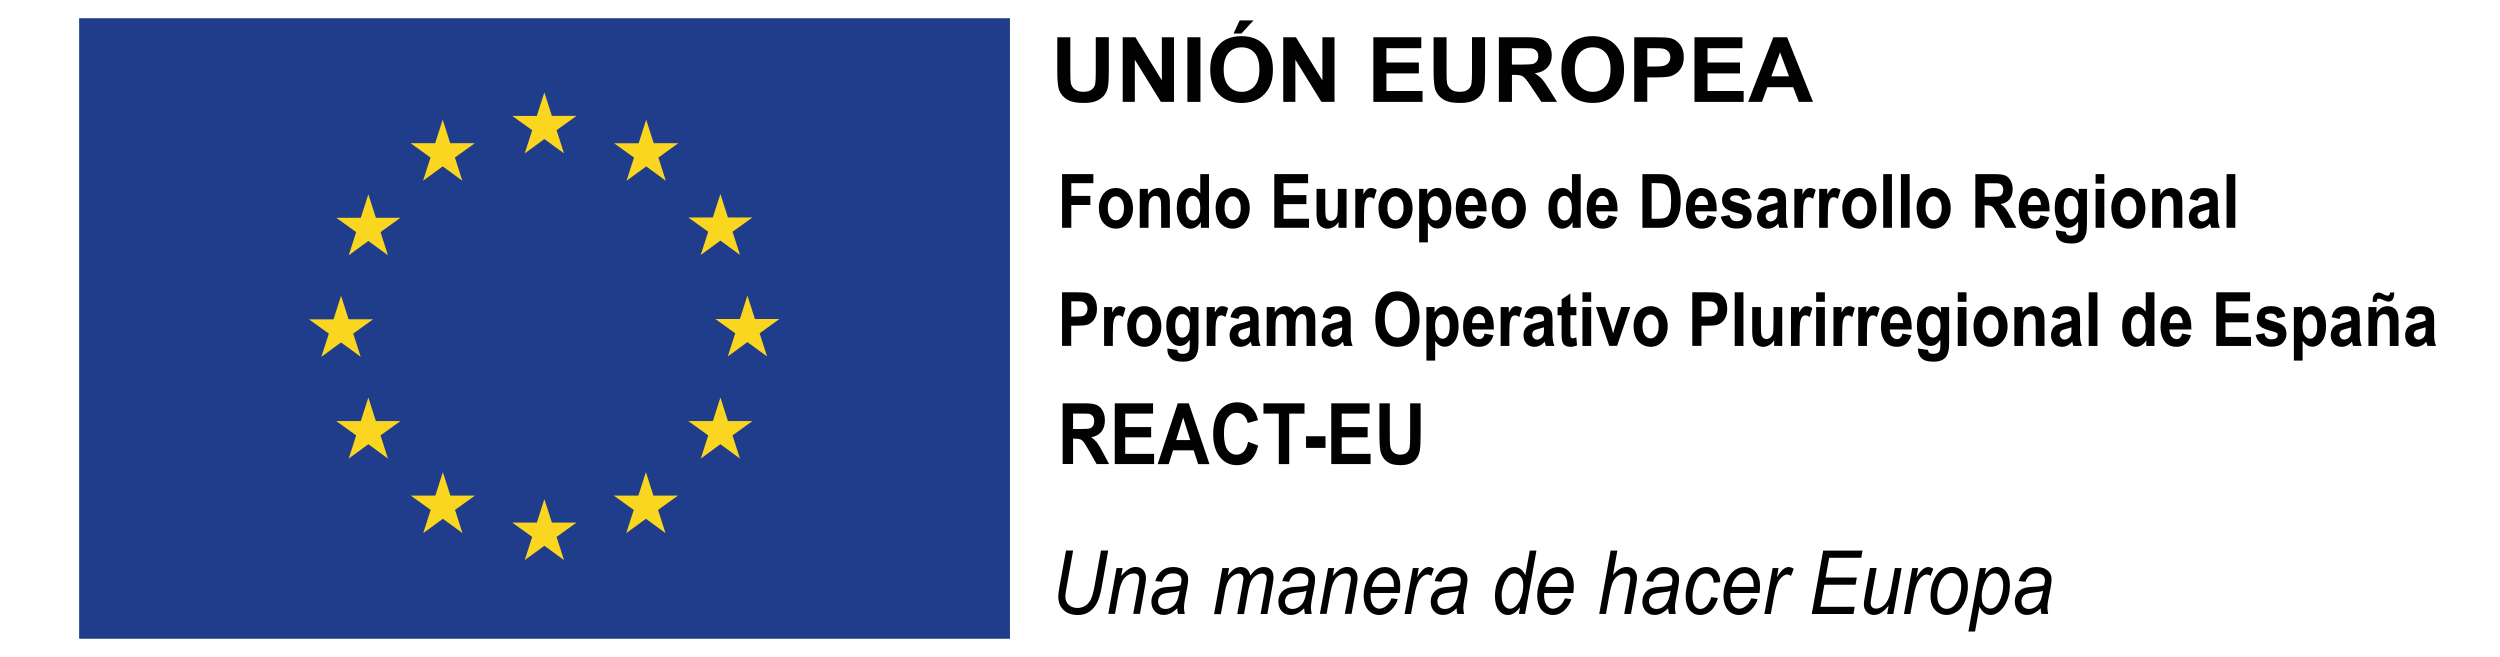 <?xml version="1.0" encoding="UTF-8"?>
<svg id="Capa_1" data-name="Capa 1" xmlns="http://www.w3.org/2000/svg" viewBox="0 0 567 149">
  <defs>
    <style>
      .cls-1 {
        isolation: isolate;
      }

      .cls-2 {
        fill: #1f3d8a;
      }

      .cls-3 {
        fill: none;
      }

      .cls-4 {
        fill: #fad621;
      }

      .cls-5 {
        fill: #010101;
      }
    </style>
  </defs>
  <g id="g3645">
    <g id="g969">
      <path id="path76" class="cls-2" d="m17.95,4.13h211.11v140.74H17.95V4.13"/>
      <path id="path78" class="cls-4" d="m119.01,34.79l4.45-3.25,4.46,3.25-1.69-5.26,4.52-3.25h-5.58l-1.71-5.32-1.71,5.33h-5.57s4.52,3.24,4.52,3.24l-1.69,5.26"/>
      <path id="path80" class="cls-4" d="m95.95,40.99l4.46-3.25,4.45,3.25-1.69-5.26,4.52-3.25h-5.58l-1.71-5.33-1.71,5.33h-5.57s4.52,3.25,4.52,3.25l-1.69,5.26"/>
      <path id="path82" class="cls-4" d="m83.54,44.06l-1.71,5.33h-5.57s4.52,3.25,4.52,3.25l-1.69,5.26,4.45-3.25,4.45,3.25-1.69-5.26,4.52-3.25h-5.57l-1.71-5.33"/>
      <path id="path84" class="cls-4" d="m77.35,77.67l4.45,3.25-1.69-5.26,4.52-3.25h-5.57l-1.71-5.33-1.71,5.34h-5.58s4.52,3.24,4.52,3.24l-1.69,5.26,4.45-3.25"/>
      <path id="path86" class="cls-4" d="m85.25,95.5l-1.71-5.33-1.71,5.33h-5.57s4.52,3.25,4.52,3.25l-1.69,5.26,4.45-3.26,4.45,3.26-1.69-5.26,4.52-3.25h-5.57"/>
      <path id="path88" class="cls-4" d="m102.15,112.4l-1.71-5.32-1.7,5.33h-5.58s4.52,3.24,4.52,3.24l-1.69,5.26,4.45-3.25,4.45,3.25-1.69-5.26,4.52-3.25h-5.58"/>
      <path id="path90" class="cls-4" d="m125.17,118.53l-1.71-5.33-1.7,5.33h-5.58s4.52,3.24,4.52,3.24l-1.69,5.26,4.46-3.25,4.45,3.25-1.69-5.26,4.52-3.25h-5.58"/>
      <path id="path92" class="cls-4" d="m148.19,112.4l-1.7-5.32-1.71,5.33h-5.57s4.52,3.24,4.52,3.24l-1.69,5.26,4.45-3.25,4.45,3.25-1.7-5.26,4.53-3.25h-5.58"/>
      <path id="path94" class="cls-4" d="m165.1,95.5l-1.71-5.33-1.71,5.33h-5.57s4.52,3.25,4.52,3.25l-1.7,5.26,4.45-3.26,4.45,3.26-1.7-5.26,4.52-3.25h-5.57"/>
      <path id="path96" class="cls-4" d="m176.8,72.35h-5.58l-1.71-5.33-1.7,5.33h-5.58s4.52,3.24,4.52,3.24l-1.69,5.26,4.45-3.26,4.46,3.26-1.69-5.26,4.52-3.25"/>
      <path id="path98" class="cls-4" d="m158.94,57.82l4.45-3.25,4.45,3.25-1.7-5.26,4.52-3.24h-5.57l-1.71-5.33-1.71,5.33h-5.57s4.52,3.24,4.52,3.24l-1.7,5.26"/>
      <path id="path100" class="cls-4" d="m146.55,27.16l-1.7,5.33h-5.58s4.52,3.25,4.52,3.25l-1.69,5.26,4.46-3.26,4.45,3.26-1.69-5.26,4.52-3.26h-5.58l-1.7-5.32"/>
    </g>
  </g>
  <rect class="cls-3" width="567" height="149"/>
  <rect class="cls-3" x="213.37" y="43.51" width="258.77" height="68"/>
  <rect class="cls-3" x="222.56" y="66.85" width="276" height="68"/>
  <g>
    <g id="text973" class="cls-1">
      <g class="cls-1">
        <path class="cls-5" d="m239.79,8.45h2.96v7.94c0,1.26.04,2.08.11,2.45.13.6.43,1.08.91,1.44.48.36,1.13.54,1.95.54s1.47-.17,1.9-.52.68-.76.77-1.26.13-1.33.13-2.49v-8.11h2.96v7.7c0,1.76-.08,3-.24,3.73-.16.73-.46,1.34-.89,1.84-.43.5-1,.9-1.72,1.2-.72.3-1.66.44-2.82.44-1.4,0-2.46-.16-3.19-.48s-1.29-.74-1.71-1.26c-.42-.52-.7-1.06-.83-1.62-.19-.84-.29-2.08-.29-3.72v-7.82Z"/>
        <path class="cls-5" d="m254.63,23.11v-14.66h2.88l6,9.79v-9.79h2.75v14.66h-2.97l-5.91-9.56v9.56h-2.75Z"/>
        <path class="cls-5" d="m269.3,23.11v-14.66h2.96v14.66h-2.96Z"/>
        <path class="cls-5" d="m274.48,15.87c0-1.49.22-2.75.67-3.76.33-.75.79-1.42,1.36-2.01s1.21-1.03,1.9-1.32c.91-.39,1.97-.58,3.16-.58,2.16,0,3.89.67,5.18,2.01,1.3,1.34,1.95,3.2,1.95,5.59s-.64,4.22-1.93,5.55-3.01,2-5.16,2-3.91-.67-5.2-2c-1.29-1.33-1.93-3.16-1.93-5.49Zm3.05-.1c0,1.66.38,2.92,1.15,3.77.77.86,1.74,1.29,2.92,1.29s2.15-.43,2.9-1.27c.76-.85,1.13-2.12,1.13-3.82s-.37-2.93-1.1-3.76c-.74-.83-1.71-1.24-2.93-1.24s-2.2.42-2.95,1.25c-.75.84-1.12,2.1-1.12,3.79Zm2.24-8.16l1.38-2.99h3.15l-2.75,2.99h-1.78Z"/>
        <path class="cls-5" d="m291.04,23.11v-14.66h2.88l6,9.79v-9.79h2.75v14.66h-2.97l-5.91-9.56v9.56h-2.75Z"/>
        <path class="cls-5" d="m311.48,23.11v-14.66h10.87v2.48h-7.91v3.25h7.36v2.47h-7.36v3.99h8.19v2.47h-11.15Z"/>
        <path class="cls-5" d="m325.12,8.45h2.96v7.94c0,1.26.04,2.08.11,2.45.13.6.43,1.08.9,1.44s1.13.54,1.96.54,1.47-.17,1.9-.52c.43-.34.68-.76.77-1.26s.13-1.33.13-2.49v-8.11h2.96v7.7c0,1.76-.08,3-.24,3.73-.16.73-.46,1.34-.88,1.84-.43.5-1,.9-1.72,1.2-.72.3-1.66.44-2.82.44-1.4,0-2.46-.16-3.18-.48s-1.29-.74-1.71-1.26c-.42-.52-.7-1.06-.83-1.62-.19-.84-.29-2.08-.29-3.72v-7.82Z"/>
        <path class="cls-5" d="m339.94,23.11v-14.66h6.23c1.57,0,2.71.13,3.42.4s1.28.73,1.71,1.4c.43.67.64,1.44.64,2.31,0,1.1-.32,2.01-.97,2.72-.65.72-1.61,1.17-2.9,1.35.64.37,1.17.78,1.58,1.23.42.45.98,1.24,1.69,2.38l1.79,2.86h-3.54l-2.14-3.19c-.76-1.14-1.28-1.86-1.56-2.15-.28-.3-.58-.5-.89-.61s-.81-.17-1.49-.17h-.6v6.12h-2.96Zm2.96-8.46h2.19c1.42,0,2.31-.06,2.66-.18.35-.12.63-.33.83-.62s.3-.66.3-1.1c0-.49-.13-.89-.4-1.19-.26-.3-.63-.5-1.11-.58-.24-.03-.96-.05-2.16-.05h-2.31v3.72Z"/>
        <path class="cls-5" d="m354.12,15.87c0-1.49.22-2.75.67-3.76.33-.75.79-1.42,1.37-2.01s1.21-1.03,1.89-1.32c.91-.39,1.97-.58,3.16-.58,2.16,0,3.89.67,5.18,2.01s1.95,3.2,1.95,5.59-.64,4.22-1.93,5.55c-1.29,1.34-3.01,2-5.16,2s-3.91-.67-5.2-2c-1.29-1.33-1.93-3.16-1.93-5.49Zm3.05-.1c0,1.66.38,2.92,1.15,3.77.77.86,1.74,1.29,2.92,1.29s2.15-.43,2.9-1.27c.76-.85,1.13-2.12,1.13-3.82s-.37-2.93-1.1-3.76-1.71-1.24-2.93-1.24-2.2.42-2.95,1.25c-.75.84-1.12,2.1-1.12,3.79Z"/>
        <path class="cls-5" d="m370.65,23.11v-14.66h4.75c1.8,0,2.97.07,3.52.22.84.22,1.54.7,2.11,1.43.57.74.85,1.69.85,2.85,0,.9-.16,1.66-.49,2.27-.33.61-.74,1.09-1.25,1.44s-1.01.58-1.54.69c-.71.14-1.73.21-3.07.21h-1.93v5.53h-2.96Zm2.96-12.18v4.16h1.62c1.17,0,1.95-.08,2.34-.23s.7-.39.92-.72c.22-.33.34-.71.34-1.14,0-.53-.16-.97-.47-1.32s-.71-.56-1.19-.65c-.35-.07-1.06-.1-2.13-.1h-1.43Z"/>
        <path class="cls-5" d="m384.31,23.11v-14.66h10.87v2.48h-7.91v3.25h7.36v2.47h-7.36v3.99h8.19v2.47h-11.15Z"/>
        <path class="cls-5" d="m411.19,23.11h-3.22l-1.28-3.33h-5.86l-1.21,3.33h-3.14l5.71-14.66h3.13l5.87,14.66Zm-5.45-5.8l-2.02-5.44-1.98,5.44h4Z"/>
      </g>
    </g>
    <g id="text977" class="cls-1">
      <g class="cls-1">
        <path class="cls-5" d="m240.88,51.66v-12.17h7.09v2.06h-5v2.88h4.32v2.06h-4.32v5.17h-2.09Z"/>
        <path class="cls-5" d="m249.22,47.12c0-.77.16-1.52.49-2.25s.78-1.28,1.38-1.66c.59-.38,1.26-.57,1.99-.57,1.13,0,2.06.43,2.79,1.3.72.87,1.09,1.96,1.09,3.28s-.37,2.44-1.1,3.32c-.73.88-1.65,1.32-2.76,1.32-.69,0-1.34-.18-1.96-.55-.62-.37-1.1-.9-1.42-1.61-.32-.71-.49-1.56-.49-2.58Zm2.03.12c0,.87.18,1.54.53,2.01.35.46.79.7,1.31.7s.95-.23,1.3-.7c.35-.46.53-1.14.53-2.03s-.18-1.53-.53-1.99c-.35-.46-.78-.7-1.3-.7s-.95.23-1.31.7c-.35.46-.53,1.13-.53,2.01Z"/>
        <path class="cls-5" d="m265.32,51.66h-1.98v-4.5c0-.95-.04-1.57-.13-1.85-.08-.28-.22-.5-.41-.65s-.42-.23-.69-.23c-.34,0-.65.11-.92.33s-.46.51-.56.88-.15,1.04-.15,2.03v3.99h-1.98v-8.82h1.84v1.29c.65-1,1.48-1.49,2.47-1.49.44,0,.84.09,1.2.28.36.19.64.42.82.71s.31.61.39.98c.07.37.11.89.11,1.57v5.48Z"/>
        <path class="cls-5" d="m274.2,51.66h-1.84v-1.29c-.31.5-.67.88-1.08,1.12-.42.25-.84.37-1.26.37-.86,0-1.6-.41-2.21-1.22-.61-.82-.92-1.95-.92-3.42s.3-2.63.9-3.41c.6-.78,1.35-1.17,2.26-1.17.84,0,1.56.41,2.17,1.23v-4.38h1.98v12.17Zm-5.29-4.6c0,.94.11,1.62.33,2.04.32.61.77.91,1.34.91.46,0,.84-.23,1.16-.68.32-.46.48-1.14.48-2.05,0-1.01-.15-1.74-.47-2.19-.31-.45-.71-.67-1.19-.67s-.86.22-1.18.66c-.32.44-.48,1.1-.48,1.97Z"/>
        <path class="cls-5" d="m275.7,47.12c0-.77.16-1.52.49-2.25s.78-1.28,1.38-1.66c.59-.38,1.26-.57,1.99-.57,1.13,0,2.06.43,2.79,1.3.72.87,1.09,1.96,1.09,3.28s-.37,2.44-1.1,3.32c-.73.88-1.65,1.32-2.76,1.32-.69,0-1.34-.18-1.96-.55-.62-.37-1.1-.9-1.42-1.61-.32-.71-.49-1.56-.49-2.58Zm2.03.12c0,.87.18,1.54.53,2.01.35.46.79.7,1.31.7s.95-.23,1.3-.7c.35-.46.53-1.14.53-2.03s-.18-1.53-.53-1.99c-.35-.46-.78-.7-1.3-.7s-.95.23-1.31.7c-.35.46-.53,1.13-.53,2.01Z"/>
        <path class="cls-5" d="m289.01,51.66v-12.17h7.67v2.06h-5.58v2.7h5.19v2.05h-5.19v3.31h5.78v2.05h-7.87Z"/>
        <path class="cls-5" d="m303.57,51.66v-1.32c-.27.47-.63.84-1.08,1.11s-.91.41-1.41.41-.95-.13-1.35-.39-.69-.63-.87-1.1c-.18-.47-.27-1.12-.27-1.95v-5.58h1.98v4.05c0,1.24.04,2,.11,2.28.07.28.21.5.4.66.19.16.44.25.73.25.34,0,.64-.11.91-.33.27-.22.45-.49.55-.81.1-.32.15-1.12.15-2.38v-3.72h1.98v8.82h-1.84Z"/>
        <path class="cls-5" d="m309.36,51.66h-1.98v-8.82h1.84v1.25c.31-.59.6-.98.85-1.17.25-.19.54-.28.86-.28.45,0,.89.15,1.31.44l-.61,2.03c-.33-.25-.64-.38-.93-.38s-.51.09-.71.27c-.19.18-.34.51-.46.98-.11.47-.17,1.46-.17,2.96v2.72Z"/>
        <path class="cls-5" d="m312.63,47.12c0-.77.16-1.52.49-2.25s.78-1.28,1.38-1.66c.6-.38,1.26-.57,1.99-.57,1.13,0,2.06.43,2.79,1.3.72.87,1.09,1.96,1.09,3.28s-.37,2.44-1.1,3.32c-.73.88-1.65,1.32-2.76,1.32-.69,0-1.34-.18-1.96-.55-.62-.37-1.1-.9-1.42-1.61-.32-.71-.49-1.56-.49-2.58Zm2.03.12c0,.87.18,1.54.53,2.01s.79.7,1.31.7.95-.23,1.3-.7.53-1.14.53-2.03-.17-1.53-.53-1.99-.78-.7-1.3-.7-.95.23-1.31.7-.53,1.13-.53,2.01Z"/>
        <path class="cls-5" d="m321.86,42.84h1.85v1.29c.24-.44.56-.8.97-1.08s.86-.42,1.36-.42c.87,0,1.61.4,2.21,1.2.61.8.91,1.92.91,3.35s-.31,2.62-.92,3.43c-.61.82-1.35,1.22-2.22,1.22-.41,0-.79-.1-1.12-.29-.34-.19-.69-.53-1.06-1v4.44h-1.98v-12.17Zm1.96,4.26c0,.99.17,1.72.5,2.2.33.47.74.71,1.22.71s.84-.22,1.15-.65c.31-.43.46-1.15.46-2.14,0-.92-.16-1.61-.47-2.06s-.71-.67-1.17-.67-.89.22-1.21.66c-.32.44-.48,1.09-.48,1.95Z"/>
        <path class="cls-5" d="m335.08,48.85l1.98.39c-.25.85-.65,1.5-1.2,1.95-.55.45-1.23.67-2.06.67-1.3,0-2.27-.5-2.89-1.5-.49-.8-.74-1.81-.74-3.04,0-1.46.32-2.6.97-3.43.65-.83,1.47-1.24,2.46-1.24,1.12,0,1.99.43,2.64,1.3.64.87.95,2.19.92,3.98h-4.97c.01.69.17,1.23.48,1.61.31.38.69.58,1.14.58.31,0,.57-.1.78-.3s.37-.52.48-.96Zm.11-2.36c-.01-.68-.16-1.19-.44-1.54-.28-.35-.63-.53-1.03-.53-.43,0-.79.19-1.07.56s-.42.87-.42,1.51h2.96Z"/>
        <path class="cls-5" d="m338.32,47.12c0-.77.16-1.52.49-2.25s.78-1.28,1.38-1.66c.6-.38,1.26-.57,1.99-.57,1.13,0,2.06.43,2.79,1.3.72.87,1.09,1.96,1.09,3.28s-.37,2.44-1.1,3.32c-.73.88-1.65,1.32-2.76,1.32-.69,0-1.34-.18-1.96-.55s-1.1-.9-1.42-1.61c-.32-.71-.49-1.56-.49-2.58Zm2.03.12c0,.87.18,1.54.53,2.01s.79.7,1.31.7.95-.23,1.3-.7.53-1.14.53-2.03-.17-1.53-.53-1.99-.78-.7-1.3-.7-.95.23-1.31.7-.53,1.13-.53,2.01Z"/>
        <path class="cls-5" d="m358.49,51.66h-1.84v-1.29c-.31.5-.67.88-1.08,1.12-.42.25-.84.37-1.26.37-.86,0-1.6-.41-2.21-1.22-.61-.82-.92-1.95-.92-3.42s.3-2.63.9-3.41c.6-.78,1.35-1.17,2.27-1.17.84,0,1.56.41,2.17,1.23v-4.38h1.98v12.17Zm-5.29-4.6c0,.94.11,1.62.33,2.04.32.61.77.91,1.34.91.46,0,.84-.23,1.16-.68.32-.46.48-1.14.48-2.05,0-1.01-.16-1.74-.47-2.19-.31-.45-.71-.67-1.19-.67s-.86.22-1.18.66c-.32.44-.48,1.1-.48,1.97Z"/>
        <path class="cls-5" d="m364.78,48.85l1.98.39c-.25.85-.65,1.5-1.2,1.95-.55.45-1.23.67-2.06.67-1.3,0-2.27-.5-2.89-1.5-.49-.8-.74-1.81-.74-3.04,0-1.46.32-2.6.97-3.43.65-.83,1.47-1.24,2.46-1.24,1.12,0,1.99.43,2.64,1.3.64.87.95,2.19.92,3.98h-4.97c.01.69.17,1.23.48,1.61.31.38.69.58,1.14.58.31,0,.57-.1.78-.3s.37-.52.48-.96Zm.11-2.36c-.01-.68-.16-1.19-.44-1.54-.28-.35-.63-.53-1.03-.53-.43,0-.79.19-1.07.56s-.42.87-.42,1.51h2.96Z"/>
        <path class="cls-5" d="m372.5,39.49h3.82c.86,0,1.52.08,1.97.23.61.21,1.13.58,1.56,1.12.43.54.76,1.19.99,1.97.23.78.34,1.74.34,2.88,0,1-.11,1.86-.32,2.59-.26.89-.63,1.6-1.11,2.15-.36.42-.85.74-1.47.97-.46.17-1.08.26-1.85.26h-3.93v-12.17Zm2.09,2.06v8.06h1.56c.58,0,1-.04,1.26-.12.34-.1.62-.27.84-.51s.41-.63.55-1.17c.14-.54.21-1.29.21-2.23s-.07-1.66-.21-2.17c-.14-.5-.34-.9-.59-1.18s-.58-.47-.97-.57c-.29-.08-.86-.12-1.71-.12h-.94Z"/>
        <path class="cls-5" d="m387.27,48.85l1.98.39c-.25.85-.65,1.5-1.2,1.95-.55.45-1.23.67-2.06.67-1.3,0-2.27-.5-2.89-1.5-.49-.8-.74-1.81-.74-3.04,0-1.46.32-2.6.97-3.43.65-.83,1.47-1.24,2.46-1.24,1.12,0,1.99.43,2.64,1.3.64.87.95,2.19.92,3.98h-4.97c.01.69.17,1.23.48,1.61.31.38.69.58,1.14.58.31,0,.57-.1.78-.3s.37-.52.48-.96Zm.11-2.36c-.01-.68-.16-1.19-.44-1.54-.28-.35-.63-.53-1.03-.53-.43,0-.79.19-1.07.56s-.42.87-.42,1.51h2.96Z"/>
        <path class="cls-5" d="m390.27,49.14l1.99-.36c.08.45.26.8.52,1.03.26.24.62.35,1.09.35.51,0,.9-.11,1.16-.33.17-.15.26-.36.26-.62,0-.18-.05-.32-.14-.44-.1-.11-.32-.21-.66-.31-1.6-.42-2.61-.79-3.04-1.14-.59-.48-.89-1.14-.89-1.98,0-.76.26-1.41.77-1.93s1.31-.78,2.38-.78,1.79.2,2.29.59.84.97,1.03,1.74l-1.87.41c-.08-.34-.23-.61-.46-.79s-.54-.27-.96-.27c-.52,0-.9.09-1.12.26-.15.12-.23.28-.23.47,0,.17.07.31.2.42.18.15.8.37,1.85.66s1.79.63,2.21,1.04c.41.42.62.99.62,1.73,0,.81-.29,1.5-.86,2.08-.57.58-1.42.87-2.55.87-1.02,0-1.83-.24-2.42-.73-.6-.49-.98-1.15-1.17-1.98Z"/>
        <path class="cls-5" d="m400.49,45.53l-1.8-.38c.2-.85.55-1.48,1.04-1.89.49-.41,1.23-.61,2.2-.61.88,0,1.54.12,1.98.37.43.25.74.56.91.94.18.38.26,1.07.26,2.09l-.02,2.72c0,.77.03,1.35.1,1.71.06.37.18.76.36,1.18h-1.96c-.05-.15-.12-.38-.19-.69-.03-.14-.06-.23-.07-.27-.34.39-.7.68-1.09.87s-.8.29-1.23.29c-.77,0-1.38-.25-1.82-.74s-.67-1.12-.67-1.87c0-.5.1-.94.3-1.33.2-.39.49-.69.85-.9.36-.21.89-.39,1.58-.54.93-.2,1.57-.4,1.93-.57v-.23c0-.45-.09-.77-.28-.96-.19-.19-.54-.29-1.07-.29-.35,0-.63.08-.83.24-.2.16-.36.45-.48.86Zm2.65,1.89c-.25.1-.66.22-1.21.36-.55.14-.91.27-1.08.41-.26.22-.39.49-.39.82s.1.61.31.85c.21.24.47.36.79.36.36,0,.7-.14,1.02-.42.24-.21.4-.47.47-.77.05-.2.08-.58.08-1.14v-.46Z"/>
        <path class="cls-5" d="m408.94,51.66h-1.98v-8.82h1.84v1.25c.32-.59.6-.98.85-1.17.25-.19.54-.28.86-.28.45,0,.89.15,1.3.44l-.61,2.03c-.33-.25-.64-.38-.93-.38s-.51.09-.71.27c-.19.18-.34.51-.46.98-.11.47-.17,1.46-.17,2.96v2.72Z"/>
        <path class="cls-5" d="m414.56,51.66h-1.98v-8.82h1.84v1.25c.32-.59.6-.98.85-1.17.25-.19.54-.28.86-.28.45,0,.89.15,1.3.44l-.61,2.03c-.33-.25-.64-.38-.93-.38s-.51.09-.71.27c-.19.18-.34.51-.46.98-.11.47-.17,1.46-.17,2.96v2.72Z"/>
        <path class="cls-5" d="m417.83,47.12c0-.77.16-1.52.49-2.25s.78-1.28,1.38-1.66c.6-.38,1.26-.57,1.99-.57,1.13,0,2.06.43,2.79,1.3.72.87,1.09,1.96,1.09,3.28s-.37,2.44-1.1,3.32c-.73.88-1.65,1.32-2.76,1.32-.69,0-1.34-.18-1.96-.55s-1.1-.9-1.42-1.61c-.32-.71-.49-1.56-.49-2.58Zm2.03.12c0,.87.18,1.54.53,2.01s.79.7,1.31.7.95-.23,1.3-.7.53-1.14.53-2.03-.17-1.53-.53-1.99-.78-.7-1.3-.7-.95.23-1.31.7-.53,1.13-.53,2.01Z"/>
        <path class="cls-5" d="m427.11,51.66v-12.17h1.98v12.17h-1.98Z"/>
        <path class="cls-5" d="m431.13,51.66v-12.17h1.98v12.17h-1.98Z"/>
        <path class="cls-5" d="m434.68,47.12c0-.77.16-1.52.49-2.25s.78-1.28,1.38-1.66c.6-.38,1.26-.57,1.99-.57,1.13,0,2.06.43,2.79,1.3.72.87,1.09,1.96,1.09,3.28s-.37,2.44-1.1,3.32c-.73.88-1.65,1.32-2.76,1.32-.69,0-1.34-.18-1.96-.55s-1.1-.9-1.42-1.61c-.32-.71-.49-1.56-.49-2.58Zm2.03.12c0,.87.18,1.54.53,2.01s.79.7,1.31.7.95-.23,1.3-.7.53-1.14.53-2.03-.17-1.53-.53-1.99-.78-.7-1.3-.7-.95.23-1.31.7-.53,1.13-.53,2.01Z"/>
        <path class="cls-5" d="m448.01,51.66v-12.17h4.4c1.11,0,1.91.11,2.41.33.5.22.9.61,1.2,1.17s.45,1.2.45,1.92c0,.91-.23,1.67-.68,2.26-.46.59-1.14.97-2.05,1.12.45.31.83.65,1.12,1.02s.69,1.03,1.19,1.98l1.26,2.37h-2.5l-1.51-2.65c-.54-.95-.9-1.54-1.1-1.79-.2-.25-.41-.42-.63-.51-.22-.09-.57-.14-1.05-.14h-.42v5.08h-2.09Zm2.09-7.02h1.55c1,0,1.63-.05,1.88-.15.25-.1.45-.27.59-.51.14-.24.21-.55.21-.91,0-.41-.09-.74-.28-.99-.19-.25-.45-.41-.79-.48-.17-.03-.68-.04-1.52-.04h-1.63v3.09Z"/>
        <path class="cls-5" d="m462.76,48.85l1.98.39c-.25.85-.65,1.5-1.2,1.95-.55.45-1.23.67-2.06.67-1.3,0-2.27-.5-2.89-1.5-.49-.8-.74-1.81-.74-3.04,0-1.46.32-2.6.97-3.43.65-.83,1.47-1.24,2.46-1.24,1.12,0,1.99.43,2.64,1.3.64.87.95,2.19.92,3.98h-4.97c.01.69.17,1.23.48,1.61.31.38.69.58,1.14.58.31,0,.57-.1.78-.3s.37-.52.48-.96Zm.11-2.36c-.01-.68-.16-1.19-.44-1.54-.28-.35-.63-.53-1.03-.53-.43,0-.79.19-1.07.56s-.42.87-.42,1.51h2.96Z"/>
        <path class="cls-5" d="m466.27,52.24l2.26.32c.04.31.12.52.26.64.19.17.48.25.89.25.52,0,.91-.09,1.16-.27.17-.12.31-.32.4-.59.06-.19.09-.55.09-1.07v-1.29c-.59.95-1.34,1.43-2.24,1.43-1.01,0-1.8-.5-2.39-1.5-.46-.79-.69-1.78-.69-2.96,0-1.48.3-2.61.91-3.39s1.36-1.17,2.25-1.17,1.69.48,2.29,1.44v-1.24h1.86v7.91c0,1.04-.07,1.82-.22,2.33s-.35.92-.61,1.21c-.26.29-.61.52-1.05.69-.44.17-1,.25-1.67.25-1.27,0-2.17-.26-2.7-.77-.53-.51-.8-1.16-.8-1.95,0-.08,0-.17,0-.28Zm1.77-5.17c0,.94.15,1.62.46,2.05.31.43.69.65,1.14.65.48,0,.89-.22,1.23-.67.33-.45.5-1.1.5-1.98s-.16-1.59-.48-2.03c-.32-.44-.72-.66-1.21-.66s-.87.22-1.17.65c-.31.43-.46,1.1-.46,1.99Z"/>
        <path class="cls-5" d="m475.28,41.65v-2.16h1.98v2.16h-1.98Zm0,10.01v-8.82h1.98v8.82h-1.98Z"/>
        <path class="cls-5" d="m478.84,47.12c0-.77.16-1.52.49-2.25s.78-1.28,1.38-1.66c.6-.38,1.26-.57,1.99-.57,1.13,0,2.06.43,2.79,1.3.72.87,1.09,1.96,1.09,3.28s-.37,2.44-1.1,3.32c-.73.88-1.65,1.32-2.76,1.32-.69,0-1.34-.18-1.96-.55s-1.1-.9-1.42-1.61c-.32-.71-.49-1.56-.49-2.58Zm2.03.12c0,.87.18,1.54.53,2.01s.79.7,1.31.7.95-.23,1.3-.7.53-1.14.53-2.03-.17-1.53-.53-1.99-.78-.7-1.3-.7-.95.23-1.31.7-.53,1.13-.53,2.01Z"/>
        <path class="cls-5" d="m494.94,51.66h-1.98v-4.5c0-.95-.04-1.57-.13-1.85-.08-.28-.22-.5-.41-.65-.19-.15-.42-.23-.69-.23-.34,0-.65.11-.92.33-.27.22-.46.51-.56.88-.1.37-.15,1.04-.15,2.03v3.99h-1.98v-8.82h1.84v1.29c.65-1,1.48-1.49,2.47-1.49.44,0,.84.09,1.2.28.36.19.64.42.82.71s.32.61.39.98c.07.37.11.89.11,1.57v5.48Z"/>
        <path class="cls-5" d="m498.43,45.53l-1.8-.38c.2-.85.55-1.48,1.04-1.89.49-.41,1.23-.61,2.2-.61.88,0,1.54.12,1.98.37.43.25.74.56.91.94.18.38.26,1.07.26,2.09l-.02,2.72c0,.77.03,1.35.1,1.71.06.37.18.76.36,1.18h-1.96c-.05-.15-.12-.38-.19-.69-.03-.14-.06-.23-.07-.27-.34.39-.7.68-1.09.87s-.8.29-1.23.29c-.77,0-1.38-.25-1.82-.74s-.67-1.12-.67-1.87c0-.5.1-.94.3-1.33.2-.39.49-.69.85-.9.36-.21.89-.39,1.58-.54.93-.2,1.57-.4,1.93-.57v-.23c0-.45-.09-.77-.28-.96-.19-.19-.54-.29-1.07-.29-.35,0-.63.08-.83.24-.2.16-.36.45-.48.86Zm2.65,1.89c-.25.1-.66.22-1.21.36-.55.14-.91.27-1.08.41-.26.22-.39.49-.39.82s.1.61.31.85c.21.24.47.36.79.36.36,0,.7-.14,1.02-.42.24-.21.4-.47.47-.77.05-.2.08-.58.08-1.14v-.46Z"/>
        <path class="cls-5" d="m504.99,51.66v-12.17h1.98v12.17h-1.98Z"/>
        <path class="cls-5" d="m240.87,78.46v-12.17h3.35c1.27,0,2.1.06,2.48.18.59.18,1.09.58,1.49,1.19.4.61.6,1.4.6,2.37,0,.75-.12,1.38-.35,1.88s-.52.91-.88,1.2c-.35.29-.72.48-1.08.58-.5.12-1.22.17-2.17.17h-1.36v4.59h-2.09Zm2.09-10.11v3.45h1.14c.82,0,1.37-.06,1.65-.19.28-.13.5-.33.65-.6s.24-.59.24-.95c0-.44-.11-.81-.33-1.1s-.5-.47-.84-.54c-.25-.06-.75-.08-1.5-.08h-1.01Z"/>
        <path class="cls-5" d="m252.39,78.46h-1.98v-8.82h1.84v1.25c.31-.59.6-.98.85-1.17.25-.19.54-.28.86-.28.45,0,.89.15,1.31.44l-.61,2.03c-.33-.25-.64-.38-.93-.38s-.51.09-.71.27c-.19.18-.34.51-.46.98-.11.47-.17,1.46-.17,2.96v2.72Z"/>
        <path class="cls-5" d="m255.65,73.92c0-.77.16-1.52.49-2.25s.78-1.28,1.38-1.66c.59-.38,1.26-.57,1.99-.57,1.13,0,2.06.43,2.79,1.3.72.87,1.09,1.96,1.09,3.28s-.37,2.44-1.1,3.32c-.73.88-1.65,1.32-2.76,1.32-.69,0-1.34-.18-1.96-.55-.62-.37-1.1-.9-1.42-1.61-.32-.71-.49-1.56-.49-2.58Zm2.03.12c0,.87.18,1.54.53,2.01.35.46.79.7,1.31.7s.95-.23,1.3-.7c.35-.46.53-1.14.53-2.03s-.18-1.53-.53-1.99c-.35-.46-.78-.7-1.3-.7s-.95.23-1.31.7c-.35.46-.53,1.13-.53,2.01Z"/>
        <path class="cls-5" d="m264.76,79.04l2.27.32c.04.31.12.52.26.64.19.17.48.25.89.25.52,0,.91-.09,1.16-.27.17-.12.31-.32.4-.59.06-.19.09-.55.09-1.07v-1.29c-.59.95-1.34,1.43-2.24,1.43-1.01,0-1.8-.5-2.39-1.5-.46-.79-.69-1.78-.69-2.96,0-1.48.3-2.61.91-3.39.6-.78,1.36-1.17,2.25-1.17s1.69.48,2.29,1.44v-1.24h1.86v7.91c0,1.04-.07,1.82-.22,2.33s-.35.92-.61,1.21c-.26.29-.62.52-1.05.69-.44.17-1,.25-1.67.25-1.27,0-2.17-.26-2.7-.77-.53-.51-.8-1.16-.8-1.95,0-.08,0-.17,0-.28Zm1.77-5.17c0,.94.15,1.62.46,2.05.31.43.69.65,1.14.65.48,0,.89-.22,1.23-.67.33-.45.5-1.1.5-1.98s-.16-1.59-.48-2.03-.72-.66-1.21-.66-.87.22-1.17.65c-.31.43-.46,1.1-.46,1.99Z"/>
        <path class="cls-5" d="m275.66,78.46h-1.98v-8.82h1.84v1.25c.31-.59.6-.98.85-1.17.25-.19.54-.28.86-.28.45,0,.89.15,1.31.44l-.61,2.03c-.33-.25-.64-.38-.93-.38s-.51.09-.71.27c-.19.18-.34.51-.46.98-.11.47-.17,1.46-.17,2.96v2.72Z"/>
        <path class="cls-5" d="m280.87,72.33l-1.8-.38c.2-.85.55-1.48,1.04-1.89.49-.41,1.23-.61,2.2-.61.88,0,1.54.12,1.98.37.43.25.74.56.91.94.18.38.26,1.07.26,2.09l-.02,2.72c0,.77.03,1.35.1,1.71.06.37.18.76.36,1.18h-1.96c-.05-.15-.12-.38-.19-.69-.03-.14-.06-.23-.07-.27-.34.39-.7.68-1.09.87s-.8.29-1.23.29c-.77,0-1.38-.25-1.82-.74-.44-.49-.67-1.12-.67-1.87,0-.5.1-.94.3-1.33.2-.39.49-.69.85-.9.36-.21.89-.39,1.58-.54.93-.2,1.57-.4,1.93-.57v-.23c0-.45-.09-.77-.28-.96-.19-.19-.54-.29-1.07-.29-.35,0-.63.08-.83.24-.2.16-.36.45-.48.86Zm2.65,1.89c-.25.1-.66.22-1.21.36s-.91.27-1.08.41c-.26.22-.39.49-.39.82s.1.61.31.85.47.36.79.36c.36,0,.7-.14,1.02-.42.24-.21.4-.47.47-.77.05-.2.08-.58.08-1.14v-.46Z"/>
        <path class="cls-5" d="m287.28,69.64h1.83v1.2c.65-.94,1.43-1.4,2.34-1.4.48,0,.9.12,1.25.35.35.23.64.58.87,1.05.33-.47.68-.82,1.07-1.05s.79-.35,1.22-.35c.55,0,1.02.13,1.4.39.38.26.67.65.85,1.16.14.38.2.98.2,1.83v5.64h-1.98v-5.04c0-.87-.07-1.44-.2-1.69-.18-.33-.47-.5-.85-.5-.28,0-.54.1-.78.3s-.42.49-.53.88c-.11.38-.16.99-.16,1.82v4.23h-1.98v-4.83c0-.86-.04-1.41-.11-1.66-.07-.25-.18-.43-.33-.56-.15-.12-.35-.18-.6-.18-.31,0-.58.1-.83.29s-.42.47-.53.84c-.11.37-.16.97-.16,1.82v4.28h-1.98v-8.82Z"/>
        <path class="cls-5" d="m301.76,72.33l-1.8-.38c.2-.85.55-1.48,1.04-1.89.49-.41,1.23-.61,2.2-.61.88,0,1.54.12,1.98.37.43.25.74.56.91.94.18.38.26,1.07.26,2.09l-.02,2.72c0,.77.03,1.35.1,1.71.06.37.18.76.36,1.18h-1.96c-.05-.15-.12-.38-.19-.69-.03-.14-.06-.23-.07-.27-.34.39-.7.68-1.09.87s-.8.29-1.23.29c-.77,0-1.38-.25-1.82-.74-.44-.49-.67-1.12-.67-1.87,0-.5.1-.94.3-1.33.2-.39.49-.69.85-.9.36-.21.89-.39,1.58-.54.93-.2,1.57-.4,1.93-.57v-.23c0-.45-.09-.77-.28-.96-.19-.19-.54-.29-1.07-.29-.35,0-.63.08-.83.24-.2.16-.36.45-.48.86Zm2.65,1.89c-.25.1-.66.22-1.21.36s-.91.27-1.08.41c-.26.22-.39.49-.39.82s.1.61.31.85.47.36.79.36c.36,0,.7-.14,1.02-.42.24-.21.4-.47.47-.77.05-.2.08-.58.08-1.14v-.46Z"/>
        <path class="cls-5" d="m311.92,72.45c0-1.24.16-2.28.47-3.12.24-.62.56-1.18.96-1.67s.85-.86,1.34-1.1c.64-.32,1.39-.48,2.23-.48,1.52,0,2.74.56,3.66,1.67.91,1.11,1.37,2.66,1.37,4.64s-.45,3.5-1.36,4.61c-.91,1.11-2.12,1.66-3.64,1.66s-2.76-.55-3.67-1.66c-.91-1.1-1.36-2.62-1.36-4.56Zm2.15-.08c0,1.38.27,2.42.81,3.13.54.71,1.23,1.07,2.06,1.07s1.52-.35,2.05-1.06c.53-.71.8-1.76.8-3.17s-.26-2.44-.78-3.12c-.52-.69-1.21-1.03-2.07-1.03s-1.55.35-2.08,1.04c-.53.69-.79,1.74-.79,3.14Z"/>
        <path class="cls-5" d="m323.51,69.64h1.85v1.29c.24-.44.56-.8.97-1.08s.86-.42,1.36-.42c.87,0,1.61.4,2.21,1.2.61.8.91,1.92.91,3.35s-.31,2.62-.92,3.43c-.61.82-1.35,1.22-2.22,1.22-.41,0-.79-.1-1.12-.29-.34-.19-.69-.53-1.06-1v4.44h-1.98v-12.17Zm1.96,4.26c0,.99.17,1.72.5,2.2.33.47.74.71,1.22.71s.84-.22,1.15-.65c.31-.43.46-1.15.46-2.14,0-.92-.16-1.61-.47-2.06s-.71-.67-1.17-.67-.89.22-1.21.66c-.32.44-.48,1.09-.48,1.95Z"/>
        <path class="cls-5" d="m336.73,75.65l1.98.39c-.25.85-.65,1.5-1.2,1.95-.55.45-1.23.67-2.06.67-1.3,0-2.27-.5-2.89-1.5-.49-.8-.74-1.81-.74-3.04,0-1.46.32-2.6.97-3.43.65-.83,1.47-1.24,2.46-1.24,1.12,0,1.99.43,2.64,1.3.64.87.95,2.19.92,3.98h-4.97c.01.69.17,1.23.48,1.61.31.38.69.58,1.14.58.31,0,.57-.1.78-.3s.37-.52.48-.96Zm.11-2.36c-.01-.68-.16-1.19-.44-1.54-.28-.35-.63-.53-1.03-.53-.43,0-.79.19-1.07.56s-.42.87-.42,1.51h2.96Z"/>
        <path class="cls-5" d="m342.33,78.46h-1.98v-8.82h1.84v1.25c.32-.59.6-.98.85-1.17.25-.19.54-.28.86-.28.45,0,.89.15,1.3.44l-.61,2.03c-.33-.25-.64-.38-.93-.38s-.51.09-.71.27c-.19.18-.34.51-.46.98-.11.47-.17,1.46-.17,2.96v2.72Z"/>
        <path class="cls-5" d="m347.53,72.33l-1.8-.38c.2-.85.55-1.48,1.04-1.89.49-.41,1.23-.61,2.2-.61.88,0,1.54.12,1.98.37.43.25.74.56.91.94.18.38.26,1.07.26,2.09l-.02,2.72c0,.77.03,1.35.1,1.71.06.37.18.76.36,1.18h-1.96c-.05-.15-.12-.38-.19-.69-.03-.14-.06-.23-.07-.27-.34.39-.7.68-1.09.87s-.8.29-1.23.29c-.77,0-1.38-.25-1.82-.74s-.67-1.12-.67-1.87c0-.5.1-.94.3-1.33.2-.39.49-.69.85-.9.36-.21.89-.39,1.58-.54.93-.2,1.57-.4,1.93-.57v-.23c0-.45-.09-.77-.28-.96-.19-.19-.54-.29-1.07-.29-.35,0-.63.08-.83.24-.2.16-.36.45-.48.86Zm2.65,1.89c-.25.1-.66.22-1.21.36-.55.14-.91.27-1.08.41-.26.22-.39.49-.39.82s.1.61.31.85c.21.24.47.36.79.36.36,0,.7-.14,1.02-.42.24-.21.4-.47.47-.77.05-.2.08-.58.08-1.14v-.46Z"/>
        <path class="cls-5" d="m357.52,69.64v1.86h-1.36v3.55c0,.72.01,1.14.04,1.26.03.12.08.22.18.29s.2.12.33.12c.18,0,.45-.07.8-.22l.17,1.81c-.46.23-.98.35-1.57.35-.36,0-.68-.07-.97-.21-.29-.14-.5-.32-.63-.55-.13-.22-.23-.53-.28-.91-.04-.27-.06-.82-.06-1.64v-3.84h-.91v-1.86h.91v-1.75l1.99-1.36v3.11h1.36Z"/>
        <path class="cls-5" d="m358.9,68.45v-2.16h1.98v2.16h-1.98Zm0,10.01v-8.82h1.98v8.82h-1.98Z"/>
        <path class="cls-5" d="m364.98,78.46l-3.02-8.82h2.08l1.41,4.5.41,1.5c.11-.38.18-.63.2-.76.07-.25.14-.5.21-.75l1.43-4.5h2.04l-2.98,8.82h-1.79Z"/>
        <path class="cls-5" d="m370.49,73.92c0-.77.16-1.52.49-2.25s.78-1.28,1.38-1.66c.6-.38,1.26-.57,1.99-.57,1.13,0,2.06.43,2.79,1.3.72.87,1.09,1.96,1.09,3.28s-.37,2.44-1.1,3.32c-.73.88-1.65,1.32-2.76,1.32-.69,0-1.34-.18-1.96-.55s-1.1-.9-1.42-1.61c-.32-.71-.49-1.56-.49-2.58Zm2.03.12c0,.87.18,1.54.53,2.01s.79.7,1.31.7.95-.23,1.3-.7.53-1.14.53-2.03-.17-1.53-.53-1.99-.78-.7-1.3-.7-.95.23-1.31.7-.53,1.13-.53,2.01Z"/>
        <path class="cls-5" d="m383.81,78.46v-12.17h3.35c1.27,0,2.1.06,2.48.18.59.18,1.09.58,1.49,1.19.4.61.6,1.4.6,2.37,0,.75-.12,1.38-.35,1.88s-.52.91-.88,1.2c-.36.29-.72.48-1.08.58-.5.12-1.22.17-2.17.17h-1.36v4.59h-2.09Zm2.09-10.11v3.45h1.14c.82,0,1.37-.06,1.65-.19s.5-.33.65-.6c.16-.27.24-.59.24-.95,0-.44-.11-.81-.33-1.1s-.5-.47-.84-.54c-.25-.06-.75-.08-1.5-.08h-1.01Z"/>
        <path class="cls-5" d="m393.43,78.46v-12.17h1.98v12.17h-1.98Z"/>
        <path class="cls-5" d="m402.38,78.46v-1.32c-.27.47-.63.84-1.08,1.11-.45.27-.91.41-1.41.41s-.96-.13-1.35-.39c-.4-.26-.69-.63-.87-1.1s-.27-1.12-.27-1.95v-5.58h1.98v4.05c0,1.24.04,2,.11,2.28.07.28.21.5.4.66.19.16.44.25.73.25.34,0,.64-.11.91-.33.27-.22.45-.49.55-.81.1-.32.15-1.12.15-2.38v-3.72h1.98v8.82h-1.84Z"/>
        <path class="cls-5" d="m408.17,78.46h-1.98v-8.82h1.84v1.25c.32-.59.6-.98.85-1.17.25-.19.54-.28.86-.28.45,0,.89.15,1.3.44l-.61,2.03c-.33-.25-.64-.38-.93-.38s-.51.09-.71.27c-.19.18-.34.51-.46.98-.11.47-.17,1.46-.17,2.96v2.72Z"/>
        <path class="cls-5" d="m411.9,68.45v-2.16h1.98v2.16h-1.98Zm0,10.01v-8.82h1.98v8.82h-1.98Z"/>
        <path class="cls-5" d="m417.81,78.46h-1.98v-8.82h1.84v1.25c.32-.59.6-.98.85-1.17.25-.19.54-.28.86-.28.45,0,.89.15,1.3.44l-.61,2.03c-.33-.25-.64-.38-.93-.38s-.51.09-.71.27c-.19.18-.34.51-.46.98-.11.47-.17,1.46-.17,2.96v2.72Z"/>
        <path class="cls-5" d="m423.43,78.46h-1.98v-8.82h1.84v1.25c.32-.59.6-.98.85-1.17.25-.19.54-.28.86-.28.45,0,.89.15,1.3.44l-.61,2.03c-.33-.25-.64-.38-.93-.38s-.51.09-.71.27c-.19.18-.34.51-.46.98-.11.47-.17,1.46-.17,2.96v2.72Z"/>
        <path class="cls-5" d="m431.5,75.65l1.98.39c-.25.85-.65,1.5-1.2,1.95-.55.45-1.23.67-2.06.67-1.3,0-2.27-.5-2.89-1.5-.49-.8-.74-1.81-.74-3.04,0-1.46.32-2.6.97-3.43.65-.83,1.47-1.24,2.46-1.24,1.12,0,1.99.43,2.64,1.3.64.87.95,2.19.92,3.98h-4.97c.01.69.17,1.23.48,1.61.31.38.69.58,1.14.58.31,0,.57-.1.78-.3s.37-.52.48-.96Zm.11-2.36c-.01-.68-.16-1.19-.44-1.54-.28-.35-.63-.53-1.03-.53-.43,0-.79.19-1.07.56s-.42.87-.42,1.51h2.96Z"/>
        <path class="cls-5" d="m435.01,79.04l2.26.32c.04.31.12.52.26.64.19.17.48.25.89.25.52,0,.91-.09,1.16-.27.17-.12.31-.32.4-.59.06-.19.09-.55.09-1.07v-1.29c-.59.95-1.34,1.43-2.24,1.43-1.01,0-1.8-.5-2.39-1.5-.46-.79-.69-1.78-.69-2.96,0-1.48.3-2.61.91-3.39s1.36-1.17,2.25-1.17,1.69.48,2.29,1.44v-1.24h1.86v7.91c0,1.04-.07,1.82-.22,2.33s-.35.92-.61,1.21c-.26.29-.61.52-1.05.69-.44.17-1,.25-1.67.25-1.27,0-2.17-.26-2.7-.77-.53-.51-.8-1.16-.8-1.95,0-.08,0-.17,0-.28Zm1.77-5.17c0,.94.15,1.62.46,2.05.31.43.69.65,1.14.65.48,0,.89-.22,1.23-.67.33-.45.5-1.1.5-1.98s-.16-1.59-.48-2.03c-.32-.44-.72-.66-1.21-.66s-.87.22-1.17.65c-.31.43-.46,1.1-.46,1.99Z"/>
        <path class="cls-5" d="m444.02,68.45v-2.16h1.98v2.16h-1.98Zm0,10.01v-8.82h1.98v8.82h-1.98Z"/>
        <path class="cls-5" d="m447.58,73.92c0-.77.16-1.52.49-2.25s.78-1.28,1.38-1.66c.6-.38,1.26-.57,1.99-.57,1.13,0,2.06.43,2.79,1.3.72.87,1.09,1.96,1.09,3.28s-.37,2.44-1.1,3.32c-.73.88-1.65,1.32-2.76,1.32-.69,0-1.34-.18-1.96-.55s-1.1-.9-1.42-1.61c-.32-.71-.49-1.56-.49-2.58Zm2.03.12c0,.87.18,1.54.53,2.01s.79.7,1.31.7.95-.23,1.3-.7.53-1.14.53-2.03-.17-1.53-.53-1.99-.78-.7-1.3-.7-.95.23-1.31.7-.53,1.13-.53,2.01Z"/>
        <path class="cls-5" d="m463.68,78.46h-1.98v-4.5c0-.95-.04-1.57-.13-1.85-.08-.28-.22-.5-.41-.65-.19-.15-.42-.23-.69-.23-.34,0-.65.11-.92.33-.27.22-.46.51-.56.88-.1.37-.15,1.04-.15,2.03v3.99h-1.98v-8.82h1.84v1.29c.65-1,1.48-1.49,2.47-1.49.44,0,.84.09,1.2.28.36.19.64.42.82.71s.32.61.39.98c.07.37.11.89.11,1.57v5.48Z"/>
        <path class="cls-5" d="m467.17,72.33l-1.8-.38c.2-.85.55-1.48,1.04-1.89.49-.41,1.23-.61,2.2-.61.88,0,1.54.12,1.98.37.43.25.74.56.91.94.18.38.26,1.07.26,2.09l-.02,2.72c0,.77.03,1.35.1,1.71.06.37.18.76.36,1.18h-1.96c-.05-.15-.12-.38-.19-.69-.03-.14-.06-.23-.07-.27-.34.39-.7.68-1.09.87s-.8.29-1.23.29c-.77,0-1.38-.25-1.82-.74s-.67-1.12-.67-1.87c0-.5.1-.94.3-1.33.2-.39.49-.69.85-.9.36-.21.89-.39,1.58-.54.93-.2,1.57-.4,1.93-.57v-.23c0-.45-.09-.77-.28-.96-.19-.19-.54-.29-1.07-.29-.35,0-.63.08-.83.24-.2.16-.36.45-.48.86Zm2.65,1.89c-.25.1-.66.22-1.21.36-.55.14-.91.27-1.08.41-.26.22-.39.49-.39.82s.1.61.31.85c.21.24.47.36.79.36.36,0,.7-.14,1.02-.42.24-.21.4-.47.47-.77.05-.2.08-.58.08-1.14v-.46Z"/>
        <path class="cls-5" d="m473.72,78.46v-12.17h1.98v12.17h-1.98Z"/>
        <path class="cls-5" d="m488.62,78.46h-1.84v-1.29c-.31.5-.67.88-1.08,1.12-.42.25-.84.37-1.26.37-.86,0-1.6-.41-2.21-1.22-.61-.82-.92-1.95-.92-3.42s.3-2.63.9-3.41c.6-.78,1.35-1.17,2.27-1.17.84,0,1.56.41,2.17,1.23v-4.38h1.98v12.17Zm-5.29-4.6c0,.94.11,1.62.33,2.04.32.61.77.91,1.34.91.46,0,.84-.23,1.16-.68.32-.46.48-1.14.48-2.05,0-1.01-.16-1.74-.47-2.19-.31-.45-.71-.67-1.19-.67s-.86.22-1.18.66c-.32.44-.48,1.1-.48,1.97Z"/>
        <path class="cls-5" d="m494.92,75.65l1.98.39c-.25.85-.65,1.5-1.2,1.95-.55.45-1.23.67-2.06.67-1.3,0-2.27-.5-2.89-1.5-.49-.8-.74-1.81-.74-3.04,0-1.46.32-2.6.97-3.43.65-.83,1.47-1.24,2.46-1.24,1.12,0,1.99.43,2.64,1.3.64.87.95,2.19.92,3.98h-4.97c.01.69.17,1.23.48,1.61.31.38.69.58,1.14.58.31,0,.57-.1.78-.3s.37-.52.48-.96Zm.11-2.36c-.01-.68-.16-1.19-.44-1.54-.28-.35-.63-.53-1.03-.53-.43,0-.79.19-1.07.56s-.42.87-.42,1.51h2.96Z"/>
        <path class="cls-5" d="m502.65,78.46v-12.17h7.67v2.06h-5.58v2.7h5.19v2.05h-5.19v3.31h5.78v2.05h-7.87Z"/>
        <path class="cls-5" d="m511.57,75.94l1.99-.36c.08.45.26.8.52,1.03.26.24.62.35,1.09.35.51,0,.9-.11,1.16-.33.17-.15.26-.36.26-.62,0-.18-.05-.32-.14-.44-.1-.11-.32-.21-.66-.31-1.6-.42-2.61-.79-3.04-1.14-.59-.48-.89-1.14-.89-1.98,0-.76.26-1.41.77-1.93s1.31-.78,2.38-.78,1.79.2,2.29.59.84.97,1.03,1.74l-1.87.41c-.08-.34-.23-.61-.46-.79s-.54-.27-.96-.27c-.52,0-.9.09-1.12.26-.15.12-.23.28-.23.47,0,.17.07.31.2.42.18.15.8.37,1.85.66s1.79.63,2.21,1.04c.41.42.62.99.62,1.73,0,.81-.29,1.5-.86,2.08-.57.58-1.42.87-2.55.87-1.02,0-1.83-.24-2.42-.73-.6-.49-.98-1.15-1.17-1.98Z"/>
        <path class="cls-5" d="m520.25,69.64h1.85v1.29c.24-.44.56-.8.97-1.08s.86-.42,1.36-.42c.87,0,1.61.4,2.21,1.2.61.8.91,1.92.91,3.35s-.31,2.62-.92,3.43c-.61.82-1.35,1.22-2.22,1.22-.41,0-.79-.1-1.12-.29-.34-.19-.69-.53-1.06-1v4.44h-1.98v-12.17Zm1.96,4.26c0,.99.17,1.72.5,2.2.33.47.74.71,1.22.71s.84-.22,1.15-.65c.31-.43.46-1.15.46-2.14,0-.92-.16-1.61-.47-2.06s-.71-.67-1.17-.67-.89.22-1.21.66c-.32.44-.48,1.09-.48,1.95Z"/>
        <path class="cls-5" d="m530.61,72.33l-1.8-.38c.2-.85.55-1.48,1.04-1.89.49-.41,1.23-.61,2.2-.61.88,0,1.54.12,1.98.37.43.25.74.56.91.94.18.38.26,1.07.26,2.09l-.02,2.72c0,.77.03,1.35.1,1.71.06.37.18.76.36,1.18h-1.96c-.05-.15-.12-.38-.19-.69-.03-.14-.06-.23-.07-.27-.34.39-.7.68-1.09.87s-.8.29-1.23.29c-.77,0-1.38-.25-1.82-.74s-.67-1.12-.67-1.87c0-.5.1-.94.3-1.33.2-.39.49-.69.85-.9.36-.21.89-.39,1.58-.54.93-.2,1.57-.4,1.93-.57v-.23c0-.45-.09-.77-.28-.96-.19-.19-.54-.29-1.07-.29-.35,0-.63.08-.83.24-.2.16-.36.45-.48.86Zm2.65,1.89c-.25.1-.66.22-1.21.36-.55.14-.91.27-1.08.41-.26.22-.39.49-.39.82s.1.61.31.85c.21.24.47.36.79.36.36,0,.7-.14,1.02-.42.24-.21.4-.47.47-.77.05-.2.08-.58.08-1.14v-.46Z"/>
        <path class="cls-5" d="m543.98,78.46h-1.98v-4.5c0-.95-.04-1.57-.13-1.85-.08-.28-.22-.5-.41-.65-.19-.15-.42-.23-.69-.23-.34,0-.65.11-.92.33-.27.22-.46.51-.56.88-.1.37-.15,1.04-.15,2.03v3.99h-1.98v-8.82h1.84v1.29c.65-1,1.48-1.49,2.47-1.49.44,0,.84.09,1.2.28.36.19.64.42.82.71s.32.61.39.98c.07.37.11.89.11,1.57v5.48Zm-4.95-10h-.9c0-.13,0-.23,0-.3,0-.58.12-1.03.36-1.34.24-.31.55-.47.92-.47.16,0,.32.02.46.06.14.04.4.16.77.36.37.2.67.29.88.29.15,0,.28-.06.38-.17.1-.11.17-.3.19-.56h.92c0,.75-.12,1.28-.36,1.6-.23.32-.53.48-.9.48-.16,0-.32-.02-.47-.06-.11-.03-.38-.15-.81-.34s-.75-.29-.95-.29c-.15,0-.27.05-.35.16-.08.11-.13.29-.13.56Z"/>
        <path class="cls-5" d="m547.48,72.33l-1.8-.38c.2-.85.55-1.48,1.04-1.89.49-.41,1.23-.61,2.2-.61.88,0,1.54.12,1.98.37.43.25.74.56.91.94.18.38.26,1.07.26,2.09l-.02,2.72c0,.77.03,1.35.1,1.71.06.37.18.76.36,1.18h-1.96c-.05-.15-.12-.38-.19-.69-.03-.14-.06-.23-.07-.27-.34.39-.7.68-1.09.87s-.8.29-1.23.29c-.77,0-1.38-.25-1.82-.74s-.67-1.12-.67-1.87c0-.5.1-.94.3-1.33.2-.39.49-.69.85-.9.36-.21.89-.39,1.58-.54.93-.2,1.57-.4,1.93-.57v-.23c0-.45-.09-.77-.28-.96-.19-.19-.54-.29-1.07-.29-.35,0-.63.08-.83.24-.2.16-.36.45-.48.86Zm2.65,1.89c-.25.1-.66.22-1.21.36-.55.14-.91.27-1.08.41-.26.22-.39.49-.39.82s.1.61.31.85c.21.24.47.36.79.36.36,0,.7-.14,1.02-.42.24-.21.4-.47.47-.77.05-.2.08-.58.08-1.14v-.46Z"/>
        <path class="cls-5" d="m241.01,105.26v-13.79h4.98c1.25,0,2.16.12,2.73.37.57.25,1.02.69,1.36,1.32.34.63.51,1.36.51,2.17,0,1.04-.26,1.89-.78,2.56-.52.67-1.29,1.1-2.32,1.27.51.35.93.74,1.27,1.16.33.42.78,1.17,1.35,2.24l1.43,2.69h-2.83l-1.71-3c-.61-1.07-1.02-1.75-1.25-2.03-.22-.28-.46-.47-.71-.57s-.65-.16-1.19-.16h-.48v5.75h-2.37Zm2.37-7.96h1.75c1.13,0,1.84-.06,2.13-.17.28-.11.5-.31.66-.58.16-.28.24-.62.24-1.04,0-.46-.1-.84-.32-1.12s-.51-.47-.89-.54c-.19-.03-.77-.05-1.73-.05h-1.85v3.5Z"/>
        <path class="cls-5" d="m252.83,105.26v-13.79h8.69v2.33h-6.32v3.06h5.88v2.32h-5.88v3.75h6.55v2.32h-8.91Z"/>
        <path class="cls-5" d="m274.31,105.26h-2.57l-1.02-3.13h-4.68l-.97,3.13h-2.51l4.56-13.79h2.5l4.69,13.79Zm-4.36-5.45l-1.61-5.12-1.58,5.12h3.2Z"/>
        <path class="cls-5" d="m283.06,100.19l2.29.86c-.35,1.5-.94,2.62-1.75,3.35s-1.86,1.1-3.11,1.1c-1.56,0-2.83-.63-3.84-1.88-1-1.25-1.5-2.96-1.5-5.13,0-2.29.5-4.08,1.51-5.35,1.01-1.27,2.33-1.9,3.97-1.9,1.43,0,2.6.5,3.49,1.5.53.59.93,1.44,1.2,2.54l-2.34.66c-.14-.71-.43-1.28-.87-1.69-.44-.41-.97-.62-1.6-.62-.87,0-1.57.37-2.11,1.1-.54.73-.81,1.92-.81,3.56,0,1.74.27,2.98.8,3.72.53.74,1.23,1.11,2.08,1.11.63,0,1.17-.24,1.62-.71.45-.47.78-1.21.98-2.22Z"/>
        <path class="cls-5" d="m290.03,105.26v-11.45h-3.48v-2.33h9.31v2.33h-3.47v11.45h-2.37Z"/>
        <path class="cls-5" d="m296.21,101.58v-2.64h4.41v2.64h-4.41Z"/>
        <path class="cls-5" d="m301.93,105.26v-13.79h8.69v2.33h-6.32v3.06h5.88v2.32h-5.88v3.75h6.55v2.32h-8.91Z"/>
        <path class="cls-5" d="m312.84,91.47h2.37v7.47c0,1.19.03,1.95.09,2.3.1.56.34,1.02.72,1.36.38.34.9.51,1.56.51s1.18-.16,1.52-.48c.34-.32.55-.72.62-1.19.07-.47.1-1.25.1-2.34v-7.63h2.37v7.24c0,1.66-.06,2.82-.19,3.51-.13.68-.36,1.26-.71,1.73-.34.47-.8.84-1.38,1.12-.58.28-1.33.42-2.25.42-1.12,0-1.97-.15-2.55-.46-.58-.3-1.03-.7-1.37-1.19-.34-.49-.56-1-.66-1.53-.15-.79-.23-1.96-.23-3.5v-7.35Z"/>
      </g>
    </g>
  </g>
  <g id="text40">
    <g class="cls-1">
      <path class="cls-5" d="m241.74,124.86h1.65l-1.58,8.83c-.13.73-.19,1.27-.19,1.63,0,.77.26,1.39.78,1.86.52.47,1.18.71,1.97.71.63,0,1.22-.17,1.76-.5.54-.34.97-.83,1.29-1.49.31-.65.6-1.7.85-3.13l1.43-7.91h1.65l-1.51,8.43c-.26,1.44-.6,2.58-1.02,3.42-.42.84-1.01,1.51-1.75,2.02s-1.62.76-2.6.76c-.93,0-1.74-.18-2.42-.54-.68-.36-1.19-.86-1.53-1.49-.34-.63-.51-1.35-.51-2.16,0-.5.12-1.37.35-2.6l1.41-7.84Z"/>
      <path class="cls-5" d="m251.36,139.24l1.87-10.41h1.38l-.33,1.81c.6-.71,1.16-1.23,1.69-1.56.52-.33,1.06-.49,1.6-.49.73,0,1.29.23,1.71.69.41.46.62,1.07.62,1.83,0,.39-.07.99-.22,1.82l-1.14,6.3h-1.53l1.19-6.6c.12-.64.18-1.11.18-1.42,0-.35-.1-.63-.31-.84-.21-.22-.5-.32-.89-.32-.78,0-1.48.33-2.09.98-.61.65-1.06,1.77-1.34,3.36l-.87,4.84h-1.53Z"/>
      <path class="cls-5" d="m267,137.94c-.53.53-1.04.92-1.53,1.16-.49.25-1.01.37-1.57.37-.83,0-1.49-.28-2-.85s-.76-1.29-.76-2.17c0-.58.11-1.1.34-1.54.23-.45.53-.81.91-1.08.38-.27.84-.46,1.38-.58.34-.08.99-.14,1.95-.19.96-.04,1.65-.16,2.06-.35.12-.48.18-.89.18-1.21,0-.41-.13-.74-.39-.97-.35-.33-.87-.49-1.55-.49-.64,0-1.17.17-1.57.5-.41.33-.7.8-.89,1.41l-1.54-.16c.31-1.03.81-1.82,1.5-2.37.68-.55,1.54-.82,2.58-.82,1.11,0,1.98.31,2.63.92.49.46.74,1.05.74,1.78,0,.56-.07,1.2-.21,1.93l-.5,2.59c-.16.82-.24,1.49-.24,2.01,0,.33.06.8.19,1.41h-1.54c-.08-.34-.14-.77-.18-1.29Zm.56-3.98c-.21.1-.44.17-.69.23s-.65.11-1.23.17c-.89.09-1.52.21-1.88.35s-.64.36-.83.67c-.19.31-.28.65-.28,1.02,0,.5.15.91.44,1.23.29.32.71.48,1.26.48.51,0,.99-.15,1.46-.46.47-.31.83-.74,1.1-1.3.27-.55.48-1.35.63-2.37Z"/>
      <path class="cls-5" d="m275.36,139.24l1.87-10.41h1.53l-.31,1.72c.57-.74,1.07-1.25,1.52-1.53.45-.28.93-.42,1.45-.42.56,0,1.02.17,1.4.51.37.34.62.82.74,1.44.46-.65.93-1.14,1.44-1.47.5-.32,1.03-.48,1.59-.48.75,0,1.31.21,1.68.62.37.41.56.99.56,1.74,0,.32-.06.85-.19,1.59l-1.21,6.71h-1.53l1.23-6.88c.11-.56.16-.96.16-1.21,0-.34-.09-.61-.28-.8-.19-.2-.45-.29-.78-.29-.46,0-.92.16-1.39.48s-.84.74-1.1,1.26-.49,1.32-.69,2.4l-.91,5.05h-1.53l1.26-7.03c.09-.48.14-.82.14-1.02,0-.34-.09-.61-.27-.82-.18-.21-.42-.31-.71-.31-.43,0-.89.16-1.36.48-.48.32-.86.77-1.16,1.34-.3.57-.54,1.39-.73,2.45l-.89,4.92h-1.53Z"/>
      <path class="cls-5" d="m295.79,137.94c-.53.53-1.04.92-1.53,1.16-.49.25-1.01.37-1.57.37-.83,0-1.49-.28-2-.85s-.76-1.29-.76-2.17c0-.58.11-1.1.34-1.54.23-.45.53-.81.91-1.08.38-.27.84-.46,1.38-.58.34-.08.99-.14,1.95-.19.96-.04,1.65-.16,2.06-.35.12-.48.18-.89.18-1.21,0-.41-.13-.74-.39-.97-.35-.33-.87-.49-1.55-.49-.64,0-1.17.17-1.57.5-.41.33-.7.8-.89,1.41l-1.54-.16c.31-1.03.81-1.82,1.5-2.37.68-.55,1.54-.82,2.58-.82,1.11,0,1.98.31,2.63.92.49.46.74,1.05.74,1.78,0,.56-.07,1.2-.21,1.93l-.5,2.59c-.16.82-.24,1.49-.24,2.01,0,.33.06.8.19,1.41h-1.54c-.08-.34-.14-.77-.18-1.29Zm.56-3.98c-.21.1-.44.17-.69.23s-.65.11-1.23.17c-.89.09-1.52.21-1.88.35s-.64.36-.83.67c-.19.31-.28.65-.28,1.02,0,.5.15.91.44,1.23.29.32.71.48,1.26.48.51,0,.99-.15,1.46-.46.47-.31.83-.74,1.1-1.3.27-.55.48-1.35.63-2.37Z"/>
      <path class="cls-5" d="m299.35,139.24l1.87-10.41h1.38l-.33,1.81c.6-.71,1.16-1.23,1.69-1.56.52-.33,1.06-.49,1.6-.49.73,0,1.29.23,1.71.69.41.46.62,1.07.62,1.83,0,.39-.07.99-.22,1.82l-1.14,6.3h-1.53l1.19-6.6c.12-.64.18-1.11.18-1.42,0-.35-.1-.63-.31-.84-.21-.22-.5-.32-.89-.32-.78,0-1.48.33-2.09.98-.61.65-1.06,1.77-1.34,3.36l-.87,4.84h-1.53Z"/>
      <path class="cls-5" d="m315.53,135.7l1.48.18c-.21.86-.7,1.67-1.47,2.44-.77.77-1.68,1.16-2.74,1.16-.66,0-1.27-.18-1.83-.53-.55-.36-.98-.87-1.26-1.55-.29-.68-.43-1.45-.43-2.32,0-1.14.23-2.24.68-3.31.45-1.07,1.04-1.86,1.76-2.38.72-.52,1.5-.78,2.34-.78,1.07,0,1.92.39,2.56,1.16.64.77.96,1.82.96,3.16,0,.51-.04,1.03-.12,1.57h-6.59c-.02.2-.03.39-.03.55,0,.97.19,1.72.58,2.23.38.51.86.77,1.41.77.52,0,1.04-.2,1.54-.6s.9-.97,1.18-1.73Zm-4.43-2.58h5.03c0-.18,0-.31,0-.39,0-.89-.19-1.57-.57-2.04-.38-.47-.87-.71-1.47-.71-.65,0-1.25.26-1.78.78-.54.52-.94,1.31-1.2,2.36Z"/>
      <path class="cls-5" d="m318.56,139.24l1.87-10.41h1.35l-.38,2.13c.46-.8.91-1.4,1.35-1.78s.89-.58,1.35-.58c.3,0,.68.13,1.12.38l-.62,1.65c-.26-.22-.55-.33-.87-.33-.53,0-1.08.35-1.64,1.04-.56.69-1,1.94-1.32,3.74l-.76,4.18h-1.45Z"/>
      <path class="cls-5" d="m330.35,137.94c-.53.53-1.04.92-1.53,1.16s-1.01.37-1.57.37c-.83,0-1.49-.28-2-.85s-.76-1.29-.76-2.17c0-.58.11-1.1.34-1.54.23-.45.53-.81.91-1.08.38-.27.84-.46,1.38-.58.34-.08.99-.14,1.95-.19.96-.04,1.65-.16,2.06-.35.12-.48.18-.89.18-1.21,0-.41-.13-.74-.39-.97-.35-.33-.87-.49-1.55-.49-.64,0-1.17.17-1.57.5-.41.33-.7.8-.89,1.41l-1.54-.16c.31-1.03.81-1.82,1.5-2.37.68-.55,1.54-.82,2.58-.82,1.11,0,1.98.31,2.63.92.5.46.74,1.05.74,1.78,0,.56-.07,1.2-.21,1.93l-.5,2.59c-.16.82-.24,1.49-.24,2.01,0,.33.06.8.19,1.41h-1.54c-.08-.34-.14-.77-.18-1.29Zm.56-3.98c-.21.1-.44.17-.69.23-.25.05-.65.11-1.23.17-.89.09-1.51.21-1.88.35s-.64.36-.83.67c-.19.31-.28.65-.28,1.02,0,.5.15.91.44,1.23.3.32.72.48,1.26.48.51,0,.99-.15,1.46-.46.47-.31.83-.74,1.1-1.3.27-.55.48-1.35.63-2.37Z"/>
      <path class="cls-5" d="m344.75,137.73c-.87,1.16-1.78,1.75-2.73,1.75-.85,0-1.55-.36-2.12-1.09-.56-.73-.85-1.79-.85-3.17,0-1.27.22-2.43.67-3.48.45-1.05,1.01-1.83,1.68-2.36.67-.52,1.34-.78,2.02-.78,1.11,0,1.95.62,2.52,1.87l1.01-5.6h1.52l-2.58,14.37h-1.41l.27-1.51Zm-4.18-2.85c0,.72.06,1.3.19,1.71.12.42.33.77.63,1.04.3.28.65.42,1.07.42.69,0,1.32-.42,1.88-1.25.75-1.11,1.13-2.48,1.13-4.12,0-.82-.19-1.47-.56-1.93s-.84-.7-1.4-.7c-.37,0-.7.09-1,.28-.3.19-.6.51-.89.97-.29.46-.54,1.03-.75,1.73-.2.7-.3,1.31-.3,1.84Z"/>
      <path class="cls-5" d="m354.89,135.7l1.48.18c-.21.86-.7,1.67-1.47,2.44-.77.77-1.68,1.16-2.74,1.16-.66,0-1.27-.18-1.83-.53s-.98-.87-1.26-1.55c-.29-.68-.43-1.45-.43-2.32,0-1.14.23-2.24.68-3.31s1.04-1.86,1.76-2.38,1.5-.78,2.34-.78c1.07,0,1.92.39,2.56,1.16.64.77.96,1.82.96,3.16,0,.51-.04,1.03-.12,1.57h-6.59c-.02.2-.03.39-.03.55,0,.97.19,1.72.58,2.23.38.51.86.77,1.41.77.52,0,1.04-.2,1.54-.6s.9-.97,1.18-1.73Zm-4.43-2.58h5.03c0-.18,0-.31,0-.39,0-.89-.19-1.57-.57-2.04-.38-.47-.87-.71-1.48-.71-.65,0-1.25.26-1.78.78-.54.52-.94,1.31-1.2,2.36Z"/>
      <path class="cls-5" d="m362.71,139.24l2.58-14.37h1.53l-.99,5.52c.57-.64,1.1-1.1,1.58-1.38.49-.28.99-.42,1.51-.42.74,0,1.32.23,1.73.68.41.46.62,1.05.62,1.8,0,.37-.09,1.04-.27,2.02l-1.1,6.15h-1.53l1.14-6.3c.16-.92.24-1.49.24-1.73,0-.34-.1-.62-.3-.83-.2-.22-.49-.32-.88-.32-.55,0-1.08.17-1.58.5-.5.34-.89.8-1.18,1.38-.28.58-.54,1.53-.78,2.83l-.8,4.47h-1.53Z"/>
      <path class="cls-5" d="m378.35,137.94c-.53.53-1.04.92-1.53,1.16s-1.01.37-1.57.37c-.83,0-1.49-.28-2-.85s-.76-1.29-.76-2.17c0-.58.11-1.1.34-1.54.23-.45.53-.81.91-1.08.38-.27.84-.46,1.38-.58.34-.08.99-.14,1.95-.19.96-.04,1.65-.16,2.06-.35.12-.48.18-.89.18-1.21,0-.41-.13-.74-.39-.97-.35-.33-.87-.49-1.55-.49-.64,0-1.17.17-1.57.5-.41.33-.7.8-.89,1.41l-1.54-.16c.31-1.03.81-1.82,1.5-2.37.68-.55,1.54-.82,2.58-.82,1.11,0,1.98.31,2.63.92.5.46.74,1.05.74,1.78,0,.56-.07,1.2-.21,1.93l-.5,2.59c-.16.82-.24,1.49-.24,2.01,0,.33.06.8.19,1.41h-1.54c-.08-.34-.14-.77-.18-1.29Zm.56-3.98c-.21.1-.44.17-.69.23-.25.05-.65.11-1.23.17-.89.09-1.51.21-1.88.35s-.64.36-.83.67c-.19.31-.28.65-.28,1.02,0,.5.15.91.44,1.23.3.32.72.48,1.26.48.51,0,.99-.15,1.46-.46.47-.31.83-.74,1.1-1.3.27-.55.48-1.35.63-2.37Z"/>
      <path class="cls-5" d="m388.1,135.44l1.53.19c-.38,1.3-.93,2.27-1.63,2.9-.71.63-1.51.95-2.41.95-.97,0-1.76-.37-2.37-1.1-.6-.73-.91-1.75-.91-3.07,0-1.14.19-2.25.58-3.35.39-1.1.94-1.93,1.67-2.5.72-.57,1.55-.86,2.47-.86s1.72.32,2.28.95c.56.63.84,1.47.84,2.5l-1.5.12c0-.66-.17-1.18-.49-1.55-.32-.37-.75-.56-1.28-.56-.61,0-1.14.23-1.59.68-.45.45-.8,1.14-1.06,2.05-.26.92-.38,1.8-.38,2.65s.17,1.56.51,2c.34.44.75.67,1.25.67s.97-.22,1.42-.66c.45-.44.81-1.1,1.07-2Z"/>
      <path class="cls-5" d="m397.13,135.7l1.48.18c-.21.86-.7,1.67-1.47,2.44-.77.77-1.68,1.16-2.74,1.16-.66,0-1.27-.18-1.83-.53s-.98-.87-1.26-1.55c-.29-.68-.43-1.45-.43-2.32,0-1.14.23-2.24.68-3.31s1.04-1.86,1.76-2.38,1.5-.78,2.34-.78c1.07,0,1.92.39,2.56,1.16.64.77.96,1.82.96,3.16,0,.51-.04,1.03-.12,1.57h-6.59c-.02.2-.03.39-.03.55,0,.97.19,1.72.58,2.23.38.51.86.77,1.41.77.52,0,1.04-.2,1.54-.6s.9-.97,1.18-1.73Zm-4.43-2.58h5.03c0-.18,0-.31,0-.39,0-.89-.19-1.57-.57-2.04-.38-.47-.87-.71-1.48-.71-.65,0-1.25.26-1.78.78-.54.52-.94,1.31-1.2,2.36Z"/>
      <path class="cls-5" d="m400.16,139.24l1.87-10.41h1.35l-.38,2.13c.46-.8.91-1.4,1.35-1.78s.89-.58,1.35-.58c.3,0,.68.13,1.12.38l-.62,1.65c-.26-.22-.55-.33-.87-.33-.53,0-1.08.35-1.64,1.04-.56.69-1,1.94-1.32,3.74l-.76,4.18h-1.45Z"/>
      <path class="cls-5" d="m410.91,139.24l2.59-14.37h8.92l-.29,1.64h-7.27l-.81,4.47h7.08l-.29,1.64h-7.08l-.89,5h7.78l-.29,1.63h-9.43Z"/>
      <path class="cls-5" d="m428.33,137.35c-1.07,1.41-2.17,2.12-3.3,2.12-.69,0-1.25-.23-1.67-.69-.42-.46-.64-1.02-.64-1.69,0-.44.1-1.19.29-2.25l1.08-6.01h1.53l-1.2,6.66c-.1.56-.15.99-.15,1.29,0,.39.1.7.31.92s.51.33.91.33c.43,0,.84-.12,1.25-.36.41-.24.76-.57,1.05-.98.29-.41.54-.9.72-1.46.12-.36.27-.99.43-1.89l.81-4.5h1.53l-1.87,10.41h-1.41l.34-1.88Z"/>
      <path class="cls-5" d="m431.82,139.24l1.87-10.41h1.35l-.38,2.13c.46-.8.91-1.4,1.35-1.78s.89-.58,1.35-.58c.3,0,.68.13,1.12.38l-.62,1.65c-.26-.22-.55-.33-.87-.33-.53,0-1.08.35-1.64,1.04-.56.69-1,1.94-1.32,3.74l-.76,4.18h-1.45Z"/>
      <path class="cls-5" d="m437.84,135.28c0-2.03.51-3.72,1.54-5.05.85-1.1,1.96-1.65,3.34-1.65,1.08,0,1.95.39,2.61,1.18.66.78.99,1.84.99,3.18,0,1.2-.21,2.31-.62,3.34s-1.01,1.82-1.77,2.37c-.77.55-1.58.82-2.42.82-.7,0-1.33-.17-1.9-.52-.57-.35-1.01-.84-1.31-1.47s-.45-1.37-.45-2.2Zm1.53-.18c0,.98.2,1.72.61,2.23.4.51.92.76,1.54.76.33,0,.65-.08.97-.23.32-.15.62-.39.89-.7.28-.31.51-.67.7-1.07.19-.4.35-.83.47-1.3.17-.65.26-1.27.26-1.86,0-.94-.2-1.67-.61-2.19-.41-.52-.92-.78-1.54-.78-.48,0-.91.13-1.31.4-.39.26-.75.65-1.07,1.16-.32.51-.55,1.1-.7,1.78-.15.68-.22,1.28-.22,1.81Z"/>
      <path class="cls-5" d="m446.43,143.23l2.59-14.4h1.41l-.26,1.45c.52-.63.99-1.07,1.4-1.32s.85-.37,1.31-.37c.85,0,1.56.36,2.12,1.08.56.72.84,1.76.84,3.1,0,1.08-.15,2.07-.46,2.97-.31.89-.69,1.61-1.14,2.15-.45.54-.91.94-1.37,1.2s-.93.38-1.42.38c-1.07,0-1.91-.63-2.5-1.9l-1.01,5.66h-1.53Zm3.02-8.25c0,.78.05,1.32.14,1.62.14.43.37.77.69,1.03.32.26.69.39,1.11.39.88,0,1.58-.57,2.12-1.72.54-1.15.81-2.32.81-3.51,0-.88-.18-1.56-.54-2.04-.36-.48-.81-.72-1.35-.72-.39,0-.75.12-1.08.36-.33.24-.64.59-.92,1.07-.28.47-.52,1.05-.7,1.74-.18.69-.28,1.28-.28,1.79Z"/>
      <path class="cls-5" d="m462.82,137.94c-.53.53-1.04.92-1.53,1.16s-1.01.37-1.57.37c-.83,0-1.49-.28-2-.85s-.76-1.29-.76-2.17c0-.58.11-1.1.34-1.54.23-.45.53-.81.91-1.08.38-.27.84-.46,1.38-.58.34-.08.99-.14,1.95-.19.96-.04,1.65-.16,2.06-.35.12-.48.18-.89.18-1.21,0-.41-.13-.74-.39-.97-.35-.33-.87-.49-1.55-.49-.64,0-1.17.17-1.57.5-.41.33-.7.8-.89,1.41l-1.54-.16c.31-1.03.81-1.82,1.5-2.37.68-.55,1.54-.82,2.58-.82,1.11,0,1.98.31,2.63.92.5.46.74,1.05.74,1.78,0,.56-.07,1.2-.21,1.93l-.5,2.59c-.16.82-.24,1.49-.24,2.01,0,.33.06.8.19,1.41h-1.54c-.08-.34-.14-.77-.18-1.29Zm.56-3.98c-.21.1-.44.17-.69.23-.25.05-.65.11-1.23.17-.89.09-1.51.21-1.88.35s-.64.36-.83.67c-.19.31-.28.65-.28,1.02,0,.5.15.91.44,1.23.3.32.72.48,1.26.48.51,0,.99-.15,1.46-.46.47-.31.83-.74,1.1-1.3.27-.55.48-1.35.63-2.37Z"/>
    </g>
  </g>
</svg>